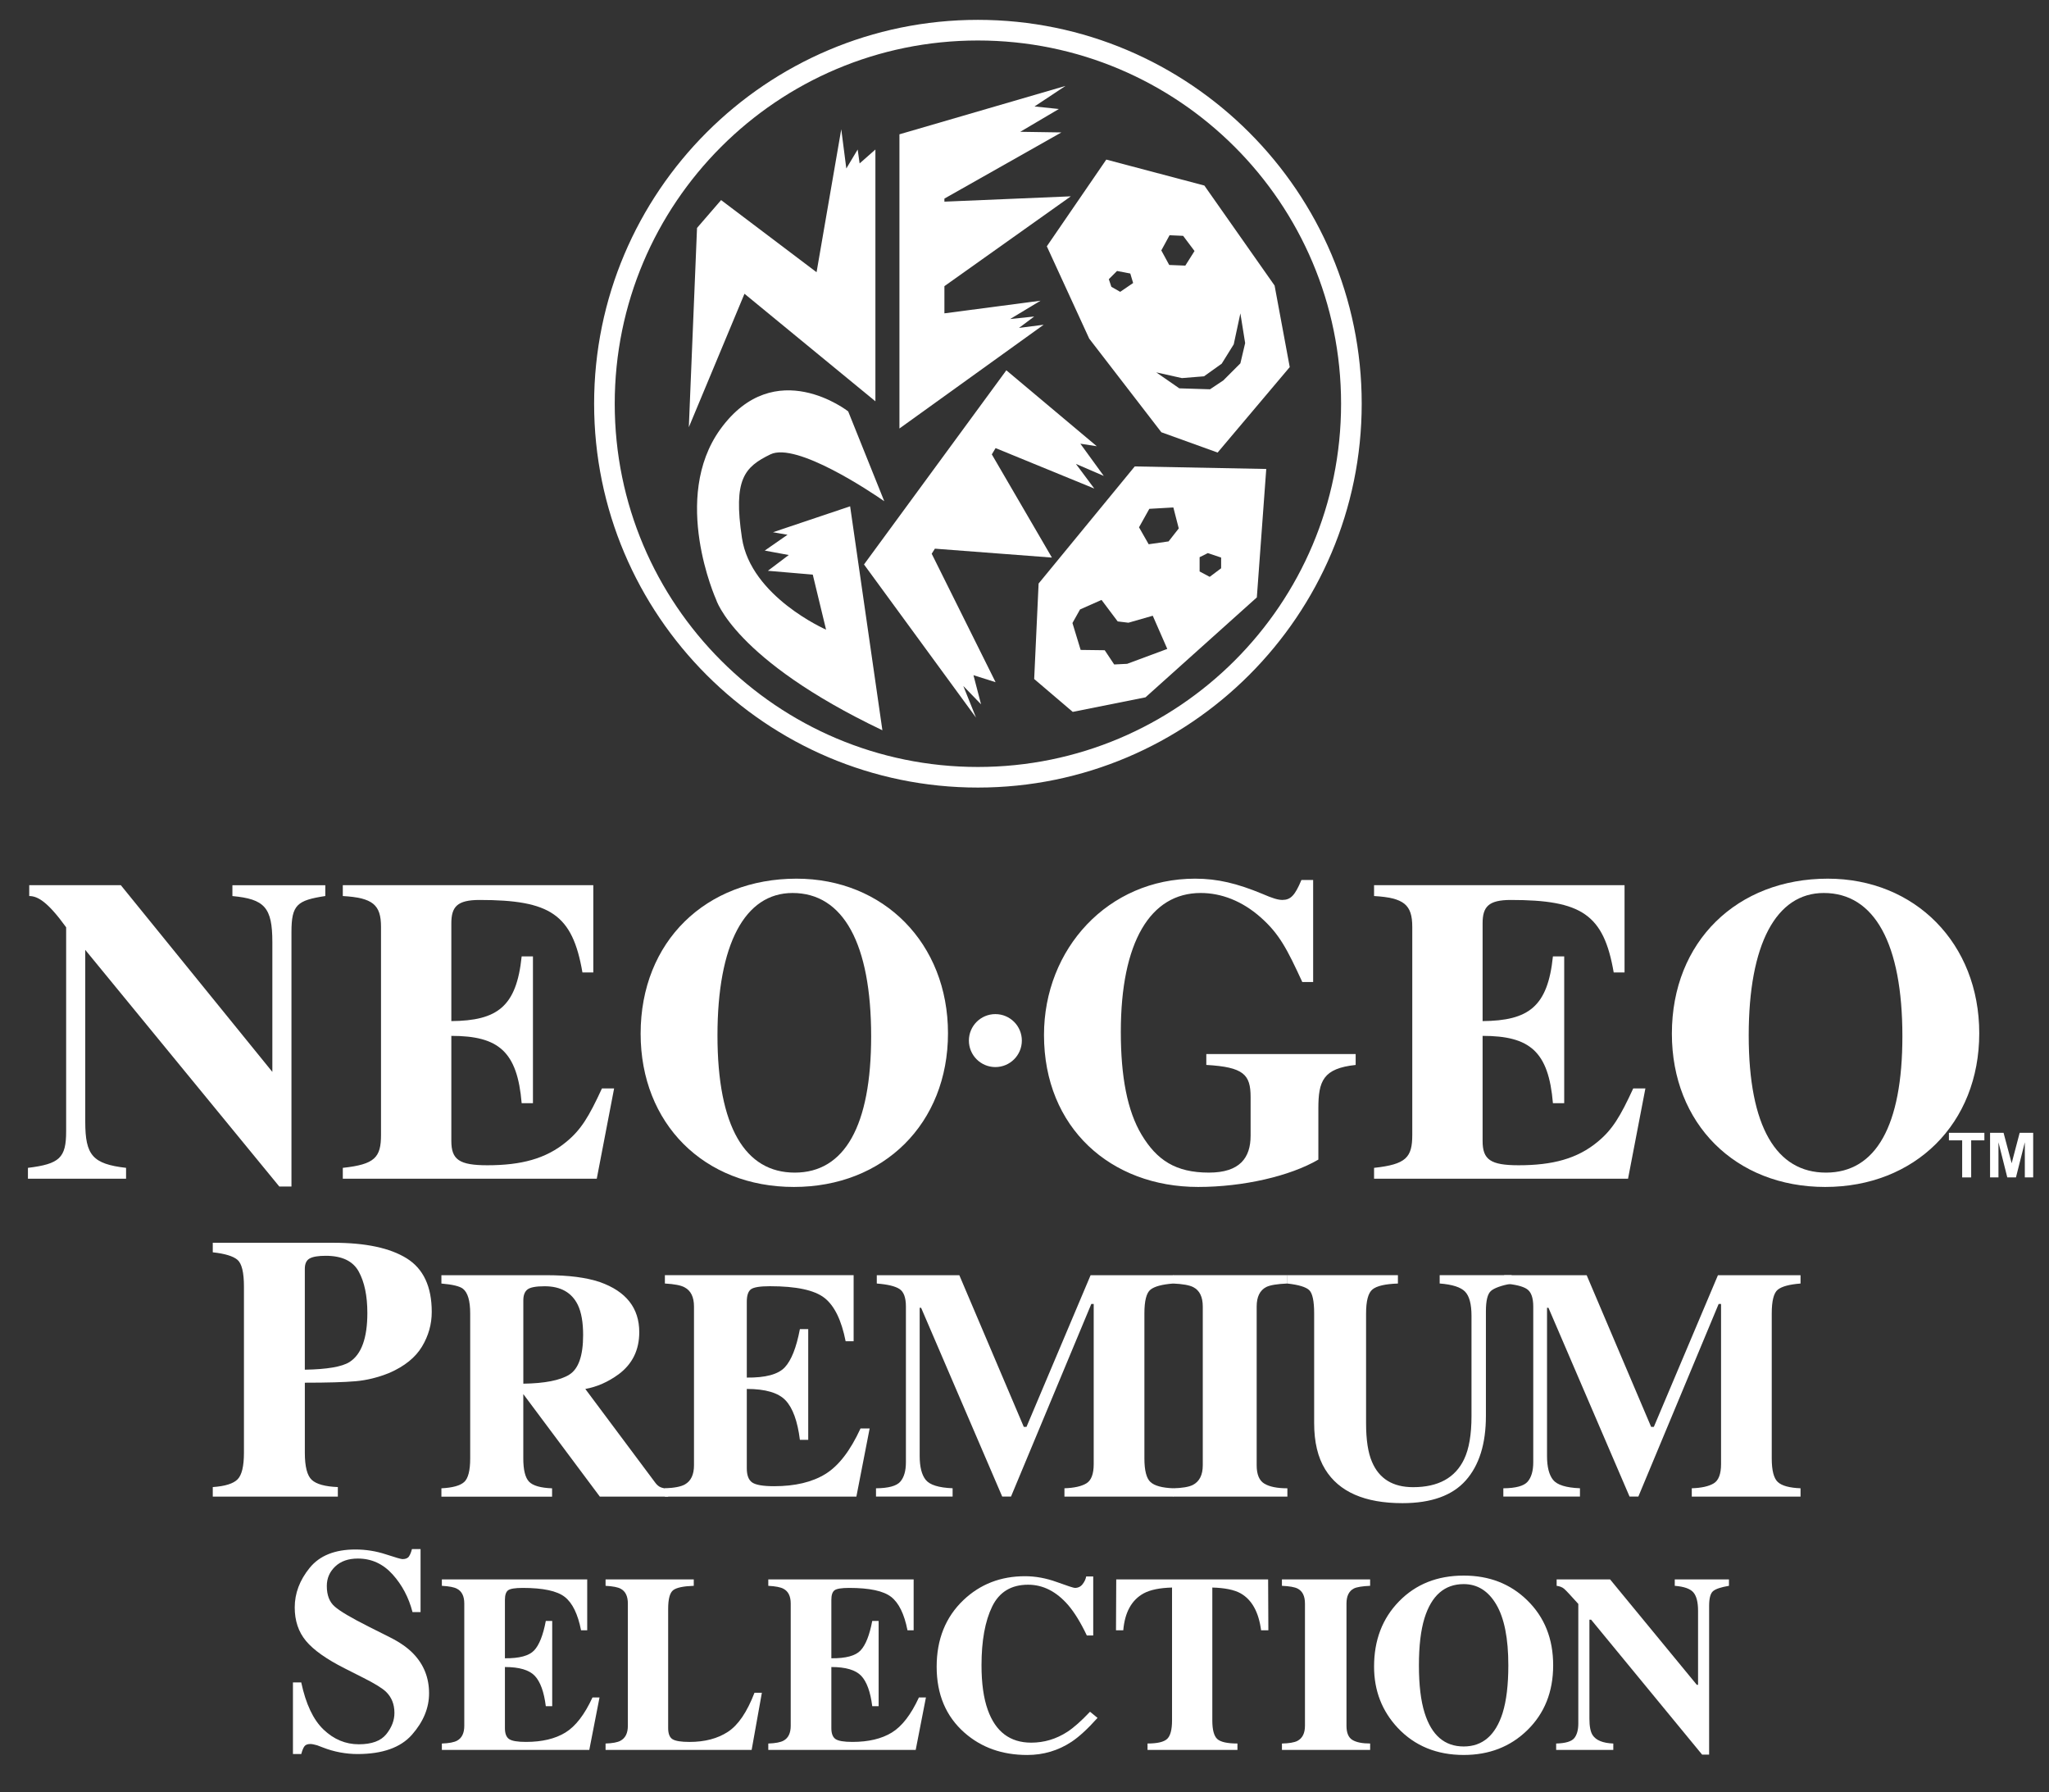 <?xml version="1.0" encoding="UTF-8"?>
<svg xmlns="http://www.w3.org/2000/svg" width="110.745" height="96.848" version="1.1" viewBox="0 0 110.745 96.848">
  <rect x="0" y="0" width="110.745" height="96.848" fill="#333333" stroke="none"/>
  <defs>
    <style>
      .cls-1 {
        fill: #fff;
      }
    </style>
  </defs>
  <!-- Generator: Adobe Illustrator 28.7.2, SVG Export Plug-In . SVG Version: 1.2.0 Build 154)  -->
  <g>
    <g id="_レイヤー_1" data-name="レイヤー_1">
      <g>
        <g>
          <g>
            <path class="cls-1" d="M52.852,2.188c10.842,0,19.631,8.788,19.631,19.628,0,10.841-8.789,19.629-19.631,19.629-10.838,0-19.627-8.788-19.627-19.629,0-10.84,8.789-19.628,19.627-19.628M52.852,1.073c-11.437,0-20.741,9.305-20.741,20.742,0,11.438,9.304,20.743,20.741,20.743,11.439,0,20.746-9.305,20.746-20.743,0-11.437-9.307-20.742-20.746-20.742h0Z"/>
            <polygon class="cls-1" points="45.469 6.985 44.134 14.71 38.974 10.812 37.673 12.317 37.23 23.086 40.238 15.874 47.314 21.686 47.314 8.079 46.461 8.831 46.356 8.079 45.742 9.104 45.469 6.985"/>
            <polygon class="cls-1" points="57.588 4.643 48.613 7.258 48.613 23.155 56.409 17.548 55.075 17.72 55.896 17.104 54.597 17.239 56.238 16.249 51.044 16.932 51.044 15.463 57.877 10.609 51.044 10.897 51.044 10.731 57.366 7.156 55.143 7.122 57.229 5.89 55.914 5.753 57.588 4.643"/>
            <path class="cls-1" d="M45.844,22.231s-3.955-3.111-6.906.956c-2.699,3.728-.239,9.199-.239,9.199,0,0,.958,3.246,8.993,7.076l-1.744-12.103-4.171,1.402.786.136-1.23.855,1.298.24-1.128.852,2.426.207.719,2.974s-4.069-1.778-4.547-4.956c-.478-3.179.136-3.831,1.538-4.516,1.402-.681,5.47,2.053,6.154,2.532l-1.95-4.855Z"/>
            <polygon class="cls-1" points="54.391 20.01 46.698 30.502 52.752 38.777 52.065 37.069 53.024 38.06 52.614 36.486 53.81 36.864 50.357 29.923 50.529 29.649 56.854 30.13 53.606 24.554 53.81 24.214 59.144 26.4 58.151 25.068 59.657 25.718 58.391 23.976 59.28 24.114 54.391 20.01"/>
            <path class="cls-1" d="M68.887,15.427l-3.794-5.401-5.3-1.402-3.214,4.686,2.292,4.99,3.898,5.058,3.041,1.097,3.898-4.618-.819-4.41ZM63.212,12.712l.734.032.616.82-.498.789-.87-.035-.427-.786.445-.819ZM60.544,15.77l-.477-.272-.137-.411.444-.444.716.137.154.513-.7.478ZM67.04,19.634l-.922.923-.718.479-1.66-.051-1.247-.863,1.386.309,1.196-.096.956-.683.65-1.045.359-1.674.258,1.607-.258,1.095Z"/>
          </g>
          <path class="cls-1" d="M61.331,25.205l-5.196,6.327-.239,5.16,2.084,1.777,3.932-.787,6.018-5.4.509-6.94-7.108-.137ZM60.922,35.871l-.702.035-.512-.769-1.301-.017-.443-1.454.411-.733,1.161-.515.873,1.162.581.07,1.315-.377.785,1.793-2.169.805ZM63.16,29.256l-1.076.154-.522-.915.557-.999,1.299-.074.292,1.133-.549.7ZM65.999,30.709l-.617.462-.545-.291v-.77l.443-.222.72.241v.579Z"/>
        </g>
        <g>
          <g>
            <path class="cls-1" d="M106.052,63.625v-2.003h-.716v-.408h1.917v.408h-.714v2.003h-.487Z"/>
            <path class="cls-1" d="M107.56,63.625v-2.411h.729l.438,1.645.433-1.645h.73v2.411h-.452v-1.899l-.479,1.899h-.468l-.477-1.899v1.899h-.452Z"/>
          </g>
          <g>
            <g>
              <path class="cls-1" d="M17.583,48.419c-1.525.235-1.83.469-1.83,1.948v13.75h-.657l-10.488-12.788v9.292c0,1.807.399,2.276,2.206,2.487v.586H1.51v-.586c1.713-.211,2.065-.54,2.065-1.971v-11.028c-.986-1.361-1.525-1.689-1.995-1.689v-.586h4.951l8.189,10.089v-7.015c0-1.877-.423-2.323-2.159-2.487v-.586h5.021v.586Z"/>
              <path class="cls-1" d="M32.255,63.694h-13.727v-.586c1.736-.188,2.065-.563,2.065-1.783v-11.239c0-1.197-.446-1.572-2.065-1.666v-.586h13.539v4.716h-.587c-.54-3.144-1.737-3.918-5.561-3.918-1.22,0-1.525.376-1.525,1.267v5.279c2.487-.023,3.52-.774,3.801-3.496h.61v7.931h-.61c-.235-2.792-1.244-3.637-3.801-3.637v5.678c0,1.009.423,1.314,1.947,1.314,1.83,0,3.168-.352,4.27-1.267.798-.658,1.22-1.361,1.924-2.886h.657l-.938,4.88Z"/>
              <path class="cls-1" d="M42.907,64.14c-4.857,0-8.282-3.426-8.282-8.282,0-4.998,3.543-8.377,8.423-8.377,4.717,0,8.189,3.496,8.189,8.353,0,4.88-3.473,8.306-8.33,8.306ZM42.837,48.255c-2.58,0-4.059,2.768-4.059,7.696,0,4.95,1.502,7.414,4.177,7.414,2.698,0,4.129-2.534,4.129-7.367,0-4.998-1.502-7.743-4.247-7.743Z"/>
            </g>
            <g>
              <path class="cls-1" d="M73.273,57.547c-1.76.187-2.018.868-2.018,2.347v2.768c-1.525.891-4.059,1.478-6.499,1.478-4.716,0-8.33-3.191-8.33-8.212,0-4.669,3.473-8.447,8.165-8.447,1.22,0,2.276.258,3.637.821.539.235.844.328,1.079.328.446,0,.681-.235,1.033-1.079h.633v5.514h-.587c-.821-1.783-1.244-2.605-2.253-3.496-1.008-.892-2.135-1.314-3.237-1.314-2.722,0-4.318,2.651-4.318,7.508,0,2.417.352,4.271,1.126,5.561.821,1.361,1.83,2.041,3.637,2.041,1.666,0,2.252-.798,2.252-1.995v-2.088c0-1.22-.376-1.619-2.394-1.736v-.586h8.072v.586Z"/>
              <path class="cls-1" d="M87.993,63.694h-13.727v-.586c1.736-.188,2.065-.563,2.065-1.783v-11.239c0-1.197-.446-1.572-2.065-1.666v-.586h13.538v4.716h-.586c-.54-3.144-1.736-3.918-5.561-3.918-1.22,0-1.525.376-1.525,1.267v5.279c2.487-.023,3.52-.774,3.801-3.496h.61v7.931h-.61c-.235-2.792-1.243-3.637-3.801-3.637v5.678c0,1.009.422,1.314,1.947,1.314,1.83,0,3.168-.352,4.271-1.267.798-.658,1.221-1.361,1.924-2.886h.657l-.938,4.88Z"/>
              <path class="cls-1" d="M98.645,64.14c-4.857,0-8.283-3.426-8.283-8.282,0-4.998,3.544-8.377,8.424-8.377,4.716,0,8.189,3.496,8.189,8.353,0,4.88-3.472,8.306-8.329,8.306ZM98.574,48.255c-2.581,0-4.059,2.768-4.059,7.696,0,4.95,1.501,7.414,4.177,7.414,2.698,0,4.129-2.534,4.129-7.367,0-4.998-1.502-7.743-4.247-7.743Z"/>
            </g>
            <circle class="cls-1" cx="53.798" cy="56.231" r="1.431"/>
          </g>
        </g>
        <g>
          <path class="cls-1" d="M11.5,80.358c.667-.046,1.115-.187,1.343-.421.228-.234.342-.712.342-1.432v-8.98c0-.762-.116-1.244-.347-1.444-.231-.2-.677-.337-1.338-.409v-.515h6.532c1.731,0,3.048.281,3.95.842.902.562,1.353,1.526,1.353,2.894,0,.668-.177,1.293-.53,1.878-.354.585-.937,1.056-1.749,1.412-.615.251-1.229.403-1.844.456-.615.053-1.526.079-2.736.079v3.786c0,.747.125,1.236.377,1.467.251.231.72.36,1.407.387v.515h-6.76v-.515ZM18.894,73.598c.641-.41.961-1.292.961-2.646,0-.925-.155-1.672-.466-2.24-.311-.568-.905-.852-1.784-.852-.403,0-.692.048-.867.144-.175.096-.263.282-.263.56v5.451c1.209-.02,2.015-.159,2.418-.416Z"/>
          <path class="cls-1" d="M23.857,80.424c.599-.029,1.008-.141,1.228-.337.219-.196.328-.622.328-1.279v-7.832c0-.682-.13-1.126-.389-1.333-.173-.138-.562-.232-1.167-.284v-.45h5.697c1.181,0,2.138.124,2.87.372,1.418.501,2.127,1.403,2.127,2.706,0,.963-.371,1.72-1.114,2.274-.567.415-1.168.68-1.802.795l3.762,5.04c.098.138.202.229.311.272.109.043.245.071.406.082v.424h-3.694l-4.13-5.533h-.007v3.467c0,.622.104,1.042.311,1.258.207.216.622.336,1.245.359v.45h-5.982v-.45ZM30.769,74.282c.498-.308.748-1.021.748-2.14,0-.686-.095-1.228-.285-1.625-.329-.674-.928-1.011-1.798-1.011-.473,0-.782.059-.929.177-.147.118-.22.313-.22.584v4.504c1.158-.017,1.987-.18,2.485-.488Z"/>
          <path class="cls-1" d="M35.935,80.873v-.45c.507-.017.867-.086,1.081-.207.329-.184.493-.53.493-1.037v-8.576c0-.515-.17-.861-.51-1.039-.196-.109-.55-.177-1.063-.206v-.45h10.201v3.57h-.432c-.225-1.141-.607-1.922-1.145-2.343-.539-.421-1.52-.631-2.944-.631-.542,0-.886.056-1.033.169s-.22.336-.22.67v4.098c1.008.012,1.691-.171,2.049-.549.357-.377.631-1.068.821-2.07h.45v5.982h-.45c-.127-1.008-.385-1.719-.774-2.131-.389-.412-1.088-.618-2.096-.618v4.288c0,.375.096.63.29.765.193.135.589.203,1.189.203,1.129,0,2.052-.219,2.766-.657.715-.438,1.349-1.259,1.902-2.464h.493l-.717,3.683h-10.348Z"/>
          <path class="cls-1" d="M47.346,80.424c.674-.006,1.112-.125,1.314-.359.202-.233.303-.584.303-1.05v-8.411c0-.481-.115-.797-.346-.949-.231-.152-.64-.25-1.228-.296v-.45h4.461l3.484,8.195h.147l3.464-8.195h4.464v.45c-.599.046-1.009.156-1.228.331-.219.175-.328.603-.328,1.285v7.832c0,.651.109,1.078.328,1.279.219.202.628.314,1.228.337v.45h-5.878v-.45c.524-.017.919-.105,1.184-.264.265-.158.398-.506.398-1.042v-8.653h-.13l-4.34,10.408h-.475l-4.383-10.201h-.078v8.005c0,.591.109,1.022.328,1.294.219.272.703.423,1.452.452v.45h-4.141v-.45Z"/>
          <path class="cls-1" d="M63.391,80.424c.501-.011.862-.072,1.081-.182.357-.184.536-.539.536-1.063v-8.576c0-.521-.17-.87-.51-1.047-.207-.109-.576-.175-1.107-.198v-.45h6.19v.45c-.553.023-.934.086-1.141.189-.346.177-.519.529-.519,1.056v8.576c0,.496.138.827.415.994.277.167.692.251,1.245.251v.45h-6.19v-.45Z"/>
          <path class="cls-1" d="M75.555,68.909v.45c-.686.023-1.144.129-1.375.318-.231.189-.346.622-.346,1.298v5.933c0,.901.107,1.596.32,2.087.386.912,1.127,1.368,2.222,1.368,1.36,0,2.279-.505,2.758-1.514.265-.554.398-1.33.398-2.328v-5.417c0-.634-.117-1.07-.35-1.31-.233-.239-.69-.385-1.37-.437v-.45h3.89v.45c-.565.11-.938.244-1.119.402-.182.159-.272.523-.272,1.094v5.662c0,1.504-.363,2.666-1.089,3.484-.726.818-1.867,1.228-3.423,1.228-2.034,0-3.426-.609-4.175-1.826-.398-.646-.596-1.479-.596-2.5v-5.927c0-.665-.088-1.083-.264-1.255-.176-.172-.572-.292-1.189-.361v-.45h5.982Z"/>
          <path class="cls-1" d="M81.253,80.424c.674-.006,1.112-.125,1.314-.359.202-.233.303-.584.303-1.05v-8.411c0-.481-.115-.797-.346-.949-.231-.152-.64-.25-1.228-.296v-.45h4.461l3.484,8.195h.147l3.464-8.195h4.464v.45c-.599.046-1.009.156-1.228.331-.219.175-.328.603-.328,1.285v7.832c0,.651.109,1.078.328,1.279.219.202.628.314,1.228.337v.45h-5.878v-.45c.524-.017.919-.105,1.184-.264.265-.158.398-.506.398-1.042v-8.653h-.13l-4.34,10.408h-.475l-4.383-10.201h-.078v8.005c0,.591.109,1.022.328,1.294.219.272.703.423,1.452.452v.45h-4.141v-.45Z"/>
        </g>
        <g>
          <path class="cls-1" d="M15.831,90.913h.45c.249,1.168.65,2.017,1.205,2.548.555.53,1.19.796,1.907.796.697,0,1.192-.182,1.485-.546.294-.364.44-.747.44-1.15,0-.468-.153-.85-.46-1.146-.203-.193-.614-.446-1.232-.756l-.996-.504c-.988-.499-1.685-.993-2.092-1.482s-.609-1.092-.609-1.81c0-.764.269-1.477.807-2.139.538-.662,1.362-.993,2.473-.993.565,0,1.112.087,1.64.26.528.173.829.26.904.26.17,0,.288-.05.353-.149.065-.099.118-.23.158-.393h.466v3.404h-.435c-.204-.789-.563-1.468-1.078-2.038-.515-.57-1.14-.855-1.876-.855-.517,0-.926.144-1.227.432-.301.288-.451.638-.451,1.05,0,.494.141.863.423,1.108.277.249.897.616,1.861,1.1l1.154.58c.515.26.925.547,1.231.863.572.59.858,1.307.858,2.151,0,.788-.307,1.532-.92,2.231-.613.699-1.596,1.049-2.947,1.049-.31,0-.624-.029-.942-.088-.318-.059-.632-.149-.942-.271l-.3-.114c-.07-.02-.138-.037-.203-.05-.065-.013-.12-.019-.165-.019-.16,0-.27.047-.33.141-.06.094-.113.228-.158.401h-.45v-3.87Z"/>
          <path class="cls-1" d="M23.882,94.562v-.346c.391-.013.668-.067.832-.16.253-.142.38-.408.38-.799v-6.604c0-.397-.131-.663-.393-.8-.151-.084-.424-.137-.819-.159v-.346h7.856v2.749h-.333c-.173-.879-.467-1.48-.882-1.804-.415-.324-1.171-.486-2.267-.486-.417,0-.682.043-.796.13s-.17.259-.17.516v3.156c.777.009,1.302-.132,1.578-.423.275-.291.486-.822.632-1.594h.346v4.607h-.346c-.098-.777-.296-1.324-.596-1.641-.3-.317-.838-.476-1.614-.476v3.302c0,.289.074.485.223.589.149.104.454.156.915.156.87,0,1.58-.169,2.13-.506.55-.337,1.038-.97,1.465-1.897h.38l-.553,2.836h-7.969Z"/>
          <path class="cls-1" d="M32.73,94.216c.373-.013.639-.062.799-.147.271-.142.406-.413.406-.813v-6.603c0-.397-.129-.663-.386-.8-.151-.084-.424-.137-.819-.159v-.346h4.767v.346c-.555.018-.924.095-1.108.232-.184.137-.276.475-.276,1.013v6.444c0,.302.079.502.236.6.158.098.465.147.922.147.821,0,1.51-.181,2.067-.543.557-.362,1.037-1.066,1.441-2.114h.399l-.553,3.089h-7.895v-.346Z"/>
          <path class="cls-1" d="M41.525,94.562v-.346c.391-.013.668-.067.832-.16.253-.142.38-.408.38-.799v-6.604c0-.397-.131-.663-.393-.8-.151-.084-.424-.137-.819-.159v-.346h7.856v2.749h-.333c-.173-.879-.467-1.48-.882-1.804-.415-.324-1.171-.486-2.267-.486-.417,0-.682.043-.796.13s-.17.259-.17.516v3.156c.777.009,1.303-.132,1.578-.423.275-.291.486-.822.632-1.594h.346v4.607h-.346c-.098-.777-.296-1.324-.596-1.641-.3-.317-.838-.476-1.614-.476v3.302c0,.289.074.485.223.589.149.104.454.156.915.156.87,0,1.58-.169,2.13-.506.55-.337,1.038-.97,1.465-1.897h.379l-.553,2.836h-7.969Z"/>
          <path class="cls-1" d="M57.123,85.491c.581.211.905.316.972.316.173,0,.312-.067.416-.2.104-.133.17-.273.196-.419h.38v3.189h-.346c-.328-.692-.663-1.238-1.004-1.638-.638-.737-1.361-1.105-2.168-1.105-.913,0-1.562.394-1.945,1.182-.383.788-.575,1.845-.575,3.172,0,.976.113,1.78.339,2.41.421,1.181,1.204,1.771,2.347,1.771.7,0,1.352-.195,1.955-.586.346-.226.754-.588,1.224-1.085l.406.333c-.533.595-1.001,1.025-1.405,1.292-.719.475-1.518.712-2.397.712-1.345,0-2.472-.399-3.382-1.198-1.007-.883-1.511-2.073-1.511-3.568,0-1.482.481-2.683,1.445-3.602.905-.861,2.015-1.292,3.329-1.292.568,0,1.143.105,1.724.316Z"/>
          <path class="cls-1" d="M60.332,85.348h8.208l.013,2.749h-.393c-.129-.984-.497-1.649-1.105-1.996-.342-.191-.852-.296-1.531-.314v7.182c0,.502.088.835.263.999.175.164.54.247,1.095.247v.346h-4.86v-.346c.533,0,.887-.083,1.062-.25.175-.167.263-.499.263-.996v-7.182c-.666.018-1.176.122-1.531.314-.652.356-1.021,1.021-1.105,1.996h-.393l.013-2.749Z"/>
          <path class="cls-1" d="M69.286,94.216c.386-.009.663-.055.832-.14.275-.142.413-.415.413-.819v-6.604c0-.401-.131-.67-.393-.807-.16-.084-.444-.134-.852-.152v-.346h4.767v.346c-.426.018-.719.066-.879.145-.266.137-.399.408-.399.813v6.604c0,.382.107.637.32.766.213.129.533.193.959.193v.346h-4.767v-.346Z"/>
          <path class="cls-1" d="M82.541,86.473c.936.91,1.405,2.082,1.405,3.515,0,1.434-.468,2.605-1.405,3.515-.914.888-2.057,1.331-3.428,1.331-1.456,0-2.643-.486-3.562-1.458-.857-.914-1.285-2.019-1.285-3.315,0-1.429.448-2.603,1.345-3.522.905-.932,2.073-1.398,3.502-1.398,1.376,0,2.519.444,3.428,1.332ZM81.216,92.558c.204-.657.307-1.513.307-2.57,0-1.451-.217-2.545-.65-3.282-.433-.737-1.021-1.105-1.763-1.105-1.031,0-1.738.615-2.12,1.844-.2.652-.3,1.5-.3,2.543,0,1.061.102,1.917.307,2.57.378,1.212,1.082,1.817,2.113,1.817,1.022,0,1.724-.606,2.107-1.817Z"/>
          <path class="cls-1" d="M84.106,94.216c.506-.013.832-.11.979-.29s.22-.445.22-.796v-6.458c-.417-.466-.675-.74-.772-.822-.098-.082-.231-.134-.399-.156v-.346h2.889l4.687,5.696h.067v-4.005c0-.462-.084-.791-.252-.989-.168-.197-.503-.316-1.007-.356v-.346h2.929v.346c-.426.071-.711.165-.856.285-.144.119-.216.386-.216.801v8.035h-.379l-5.998-7.29h-.093v5.346c0,.419.058.716.173.89.182.281.555.433,1.118.455v.346h-3.089v-.346Z"/>
        </g>
      </g>
    </g>
  </g>
</svg>